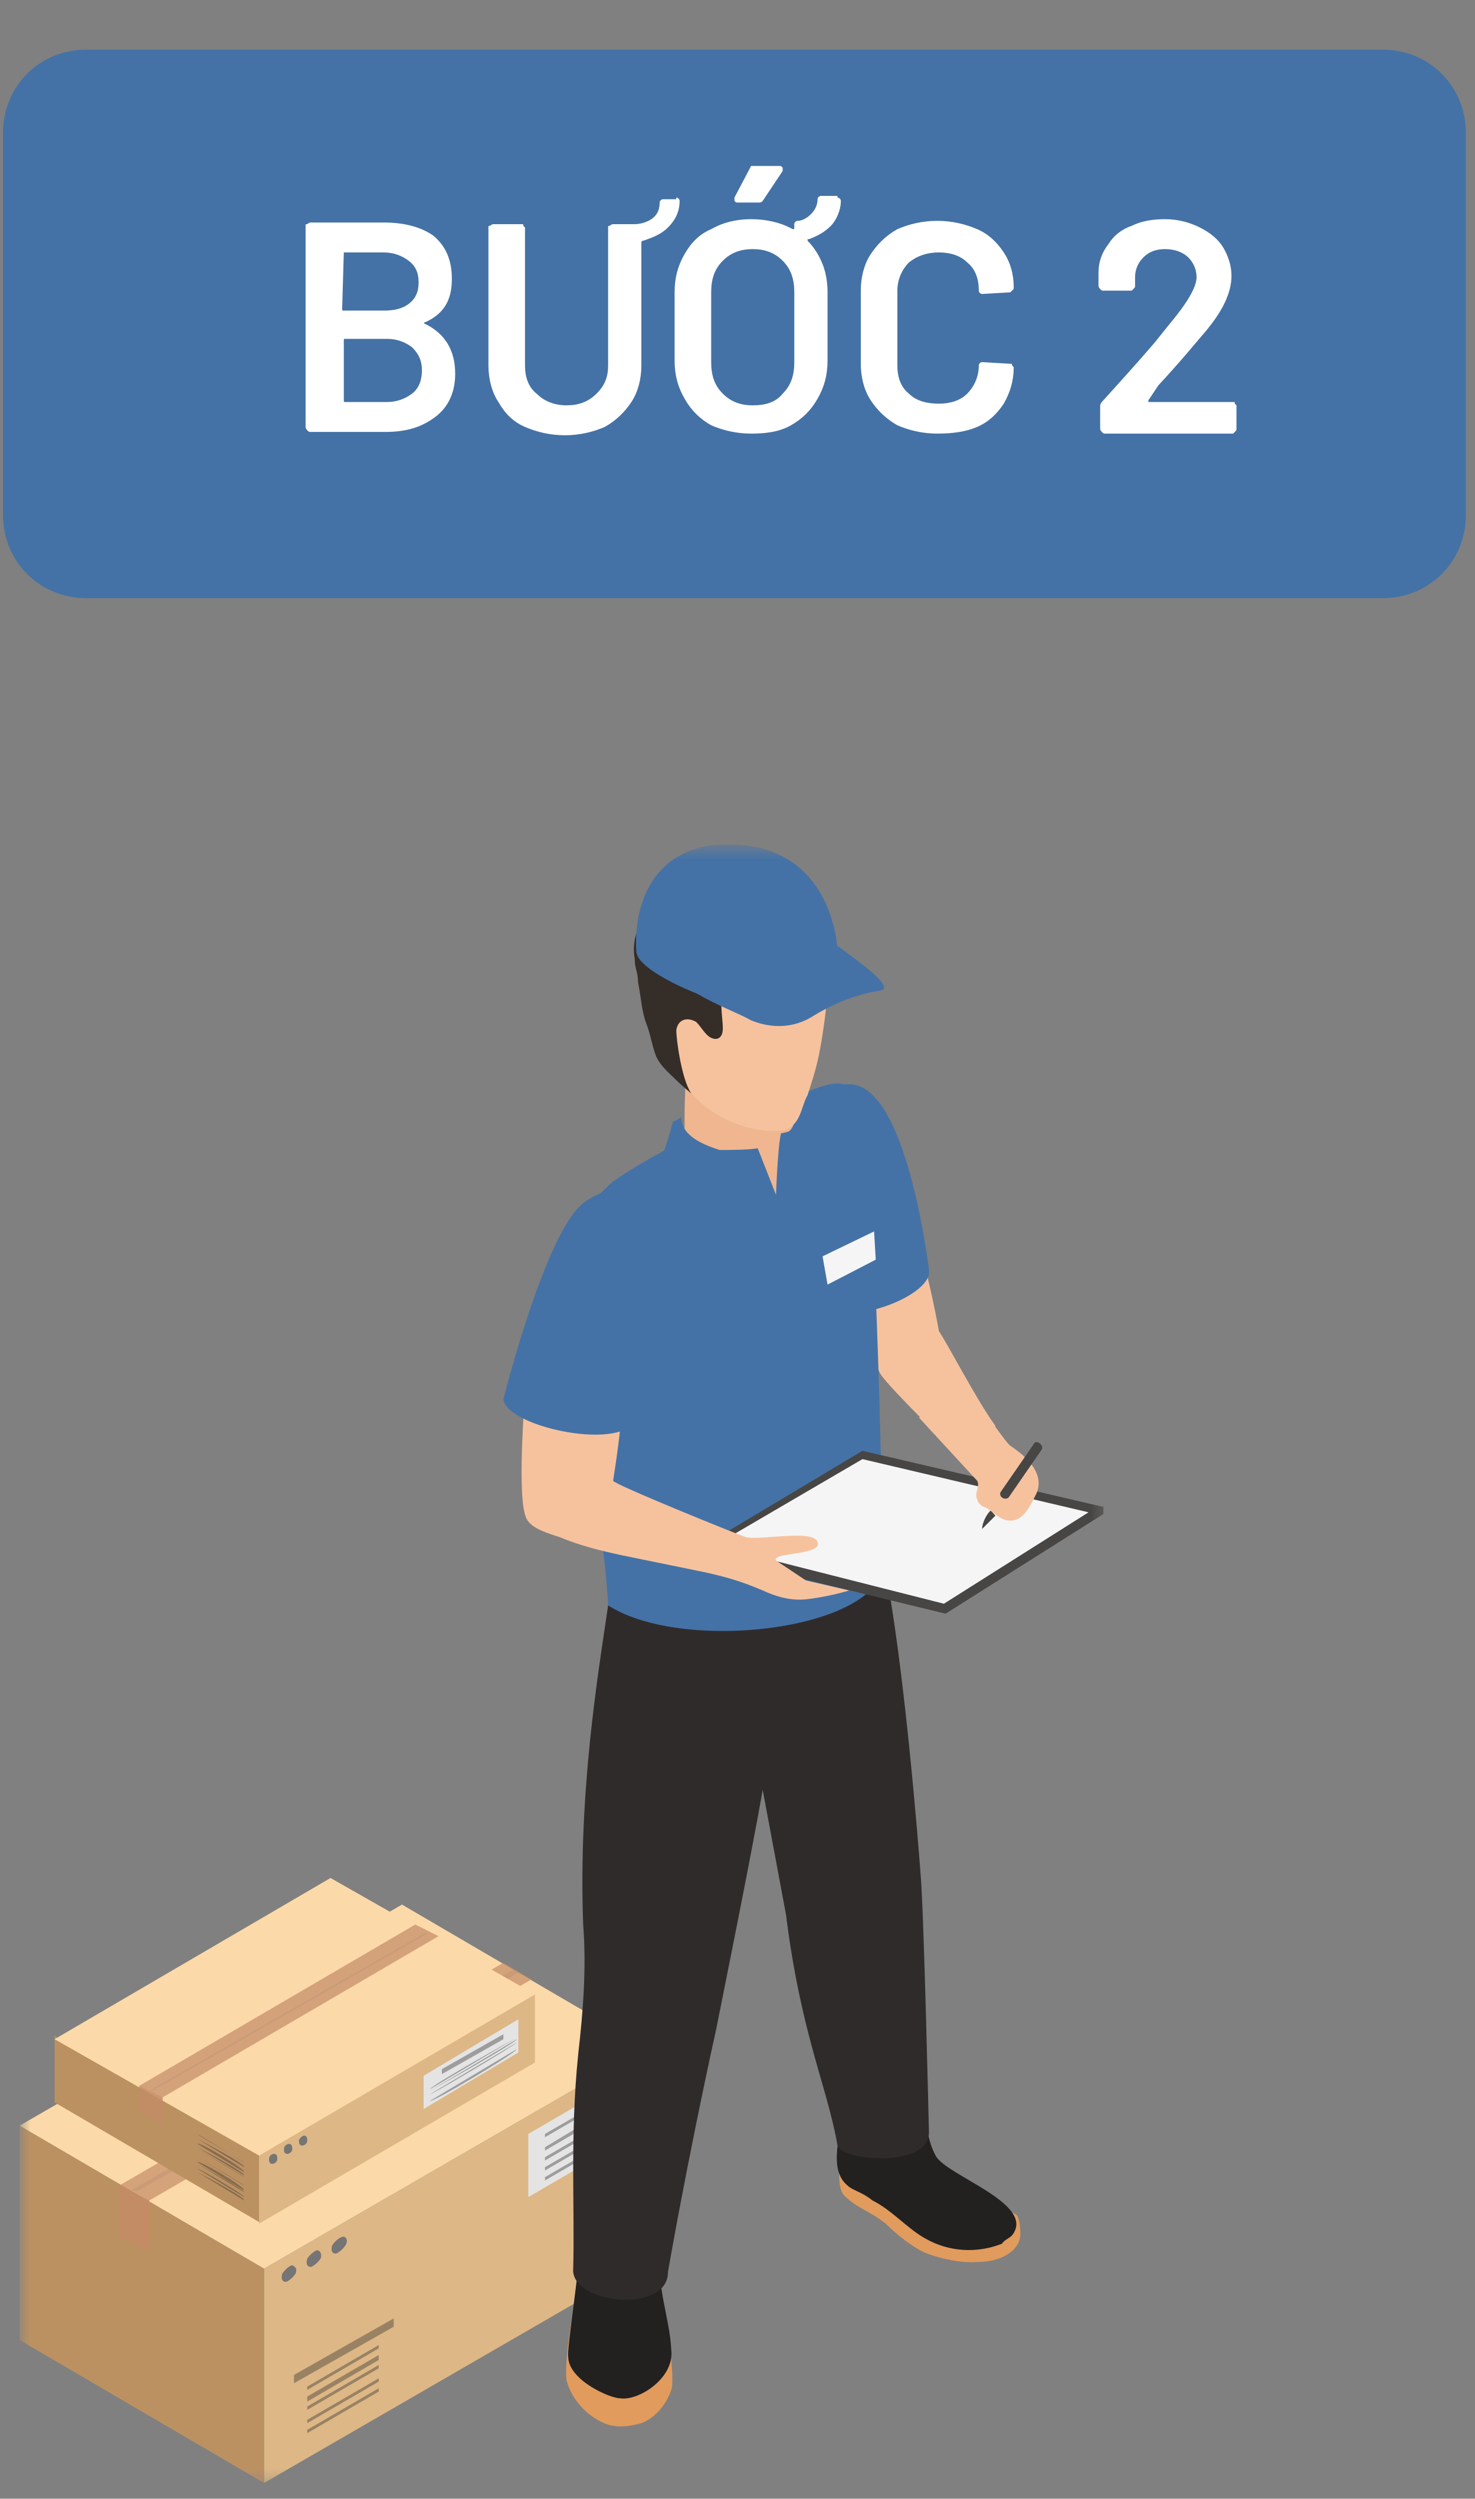 <svg width="121" height="205" viewBox="0 0 121 205" fill="none" xmlns="http://www.w3.org/2000/svg">
<rect x="0" y="0" width="121" height="205" fill="#808080" stroke="none"/>
<g clip-path="url(#clip0_1_5607)">
<g clip-path="url(#clip1_1_5607)">
<g clip-path="url(#clip2_1_5607)">
<mask id="mask0_1_5607" style="mask-type:luminance" maskUnits="userSpaceOnUse" x="1" y="69" width="90" height="135">
<path d="M90.659 69.527H1.614V203.709H90.659V69.527Z" fill="white"/>
</mask>
<g mask="url(#mask0_1_5607)">
<path d="M53.023 167.982V185.573L21.659 203.709V186.118L53.023 167.982Z" fill="#DDB785"/>
<path d="M21.659 186.118V203.709L1.614 191.982V174.391L21.659 186.118Z" fill="#BC9162"/>
<path d="M53.023 167.982L21.659 186.118L1.614 174.391L32.977 156.255L53.023 167.982Z" fill="#FCD9A9"/>
<path opacity="0.7" d="M41.295 161.027L9.795 179.3V183.527L12.25 184.754V180.527L43.614 162.391L41.295 161.027Z" fill="#C58C67"/>
<path opacity="0.2" d="M11.159 179.845L42.523 161.845L42.114 161.573L10.75 179.709H11.159V179.845Z" fill="#A47F65"/>
<path d="M51.523 175.482L43.341 180.254V175.073L51.523 170.3V175.482Z" fill="#E4E4E4"/>
<path opacity="0.4" d="M32.296 190.891L24.114 195.527V194.845L32.296 190.209V190.891ZM31.068 192.391L25.205 195.8V196.073L31.068 192.664V192.391ZM31.068 193.209L25.205 196.618V197.027L31.068 193.618V193.209ZM31.068 194.027L25.205 197.436V197.709L31.068 194.3V194.027ZM31.068 195.118L25.205 198.527V198.8L31.068 195.391V195.118ZM31.068 195.936L25.205 199.345V199.618L31.068 196.209V195.936Z" fill="#333333"/>
<path opacity="0.4" d="M50.568 171.664L44.705 175.073V175.345L50.568 171.936V171.664ZM50.568 172.618L44.705 176.164V176.436L50.568 173.027V172.618ZM50.568 173.573L44.705 176.982V177.254L50.568 173.845V173.573ZM50.568 174.391L44.705 177.8V178.073L50.568 174.664V174.391ZM50.568 175.209L44.705 178.618V178.891L50.568 175.482V175.209Z" fill="#333333"/>
<path opacity="0.5" d="M9.795 179.3V183.527L12.25 184.755V180.527L9.795 179.3Z" fill="#C58C67"/>
<path d="M24.25 186.527C23.978 186.936 23.569 187.209 23.432 187.209C23.16 187.209 23.023 186.936 23.16 186.527C23.432 186.118 23.841 185.845 23.978 185.845C24.25 185.982 24.387 186.118 24.25 186.527Z" fill="#757575"/>
<path d="M26.296 185.3C26.023 185.709 25.614 185.982 25.478 185.982C25.205 185.982 25.069 185.709 25.205 185.3C25.478 184.891 25.887 184.618 26.023 184.618C26.296 184.618 26.432 185.027 26.296 185.3Z" fill="#757575"/>
<path d="M28.341 184.209C28.069 184.618 27.659 184.891 27.523 184.891C27.25 184.891 27.114 184.618 27.25 184.209C27.523 183.8 27.932 183.527 28.069 183.527C28.341 183.391 28.614 183.8 28.341 184.209Z" fill="#757575"/>
<path d="M43.886 163.618V169.209L21.25 182.436V176.845L43.886 163.618Z" fill="#DDB785"/>
<path d="M21.25 176.709V182.3L4.478 172.482V167.027L21.25 176.709Z" fill="#BC9162"/>
<path d="M43.887 163.618L21.25 176.845L4.478 167.3L27.114 154.073L43.887 163.618Z" fill="#FCD9A9"/>
<path opacity="0.7" d="M34.069 157.891L11.432 171.118V173.164L13.341 174.391V172.073L35.978 158.845L34.069 157.891Z" fill="#C48B67"/>
<path opacity="0.2" d="M12.523 171.527L35.159 158.573H34.886L12.25 171.527H12.523Z" fill="#A37F65"/>
<path opacity="0.5" d="M11.432 171.118V173.164L13.341 174.391V172.073L11.432 171.118Z" fill="#C58C67"/>
<path d="M22.75 177.118C22.75 177.391 22.477 177.527 22.341 177.527C22.068 177.527 22.068 177.255 22.068 177.118C22.068 176.845 22.341 176.709 22.477 176.709C22.75 176.709 22.75 176.982 22.75 177.118Z" fill="#757575"/>
<path d="M23.977 176.3C23.977 176.573 23.704 176.709 23.568 176.709C23.295 176.709 23.295 176.436 23.295 176.3C23.295 176.027 23.568 175.891 23.704 175.891C23.977 175.891 23.977 176.164 23.977 176.3Z" fill="#757575"/>
<path d="M25.205 175.618C25.205 175.891 24.932 176.027 24.796 176.027C24.523 176.027 24.523 175.755 24.523 175.618C24.523 175.482 24.796 175.209 24.932 175.209C25.205 175.209 25.205 175.482 25.205 175.618Z" fill="#757575"/>
<path d="M42.523 168.391L34.75 173.027V170.3L42.523 165.664V168.391Z" fill="#E4E4E4"/>
<path opacity="0.4" d="M42.386 167.164L35.295 171.391C35.295 171.118 42.386 167.164 42.386 167.164ZM42.386 167.3L35.295 171.527C35.295 171.527 42.386 167.573 42.386 167.3ZM42.386 167.573L35.295 171.8C35.295 171.936 42.386 167.709 42.386 167.573ZM42.386 168.118L35.295 172.345C35.295 172.618 42.386 168.391 42.386 168.118ZM41.295 166.891L36.25 169.755V170.164L41.295 167.3V166.891Z" fill="#333333"/>
<path opacity="0.4" d="M16.205 175.073L20.023 177.391C20.159 177.391 16.205 175.209 16.205 175.073ZM16.205 175.482L20.023 177.8C20.159 177.527 16.205 175.482 16.205 175.482ZM16.205 175.891L20.023 178.209C20.159 177.936 16.205 175.618 16.205 175.891ZM16.205 176.164L20.023 178.482C20.159 178.209 16.205 176.164 16.205 176.164ZM16.205 176.3L20.023 178.618C20.159 178.618 16.205 176.3 16.205 176.3ZM16.205 176.982L20.023 179.3C20.159 179.3 16.205 176.982 16.205 176.982ZM16.205 177.391L20.023 179.709C20.159 179.436 16.205 177.118 16.205 177.391ZM16.205 177.527L20.023 179.845C20.159 179.709 16.205 177.527 16.205 177.527ZM16.205 177.936L20.023 180.255C20.159 180.118 16.205 177.8 16.205 177.936ZM16.205 178.209L20.023 180.527C20.159 180.255 16.205 178.209 16.205 178.209Z" fill="#333333"/>
<path d="M68.841 177.391C68.841 177.391 68.841 177.8 68.841 178.073C68.841 178.755 68.841 179.709 69.25 180.118C70.341 181.209 71.296 181.345 72.659 182.436C73.477 183.255 74.977 184.482 76.068 184.891C77.159 185.3 78.932 185.709 80.296 185.573C81.932 185.573 83.705 184.755 83.705 183.255C83.705 182.164 83.432 181.755 83.432 181.755C82.614 181.073 78.659 180.527 76.886 179.709C74.977 178.891 73.341 178.073 71.432 176.982C70.75 176.982 68.432 175.618 68.841 177.391Z" fill="#E19B5D"/>
<path d="M54.523 189.664C54.114 188.164 54.25 186.527 53.295 185.709C52.205 184.891 48.25 184.073 47.705 186.118C47.432 186.8 46.205 193.618 46.477 195.255C46.75 196.482 47.705 197.709 48.795 198.391C50.023 199.209 51.114 199.209 52.614 198.8C53.705 198.391 54.659 197.3 55.068 196.073C55.341 195.391 54.932 191.982 54.523 189.664Z" fill="#E19B5D"/>
<path d="M69.523 179.3C68.023 178.073 68.841 175.482 69.114 173.709C69.114 172.618 69.114 171.664 68.704 170.573L75.386 169.755C75.386 170.436 75.659 171.255 75.659 171.8C75.932 173.436 75.932 175.345 76.75 176.845C77.568 178.482 85.068 180.8 83.023 183.391C82.75 183.664 82.341 183.8 82.204 184.073C80.159 184.891 77.841 184.755 75.932 183.664C74.432 182.845 73.204 181.345 71.568 180.527C70.75 179.845 69.932 179.709 69.523 179.3Z" fill="#232020"/>
<path d="M47.568 184.209C47.568 183.8 47.159 179.982 47.296 179.982L53.977 179.573C54.387 179.573 54.25 184.618 54.25 185.027C53.841 187.755 54.932 190.073 55.068 192.8C55.341 195.118 52.341 197.027 50.841 196.755C50.023 196.755 46.614 195.255 46.614 193.345C46.477 192.8 47.568 185.982 47.568 184.209Z" fill="#232020"/>
<path d="M81.659 116.982C80.159 114.936 77.841 110.436 77.023 109.209C75.114 98.709 72.25 93.527 70.477 92.3C69.796 91.891 68.977 91.482 68.432 91.073C68.159 92.164 68.023 93.118 67.614 93.936C68.296 95.982 68.705 98.164 68.432 100.209C71.568 105.391 71.568 111.936 72.25 112.755C72.932 113.845 78.523 119.3 78.523 119.3L81.659 116.982Z" fill="#F6C29E"/>
<path d="M76.205 104.164C76.614 106.209 69.932 108.8 67.614 107.3C67.614 107.3 65.159 96.391 66.114 92.709C67.205 89.3 69.25 88.345 70.887 89.3C74.705 91.482 76.205 104.164 76.205 104.164Z" fill="#4472A6"/>
<path d="M72.523 128.3C70.886 129.8 52.068 131.027 49.886 131.709C49.068 137.3 47.432 146.982 47.841 157.891C48.114 161.436 47.841 164.982 47.432 168.527C46.75 175.209 47.159 181.209 47.023 186.118C46.75 188.982 54.796 189.936 54.796 186.391C54.796 186.391 56.296 177.664 58.75 166.482C59.159 164.436 61.614 152.3 62.568 146.845L64.477 157.073C65.705 166.891 67.886 171.255 68.705 176.027C68.977 177.255 76.205 177.936 76.205 174.936C76.205 174.936 75.796 156.936 75.523 153.8C75.386 151.891 74.159 136.209 72.523 128.3Z" fill="#302B2B"/>
<path d="M50.296 96.936C51.796 95.845 54.25 94.482 56.159 93.527L66.25 89.573C68.159 88.754 68.978 88.754 69.796 89.164C72.114 90.254 72.25 126.391 72.523 128.3C72.114 133.755 56.023 135.664 49.887 131.709C49.478 123.8 46.341 108.255 46.341 107.436C45.659 103.618 47.432 99.254 50.296 96.936Z" fill="#4472A6"/>
<path d="M90.659 123.664L70.75 119.027L57.523 126.936L57.932 127.618L77.568 132.391L90.523 124.209V123.664H90.659Z" fill="#474644"/>
<path d="M70.75 119.709L58.614 126.8L77.432 131.573L89.296 124.073L70.75 119.709Z" fill="#F5F5F5"/>
<path d="M81.659 124.345C81.25 124.755 80.841 125.164 80.568 125.436C80.568 125.027 80.841 124.345 81.25 123.936C81.25 123.8 81.386 124.073 81.659 124.345Z" fill="#474644"/>
<path d="M55.887 85.618C55.887 85.618 64.069 85.891 64.069 86.436C64.341 87.254 64.341 88.073 64.478 88.754C64.478 89.845 64.887 91.482 65.296 92.573C64.887 92.845 64.069 92.982 64.069 92.982C63.796 94.073 63.659 98.027 63.659 98.027L62.159 94.209C62.159 94.209 58.75 96.118 57.796 95.845C57.114 95.573 56.296 95.436 56.159 94.618C56.159 94.345 56.159 94.209 56.159 93.936C56.159 93.118 56.159 92.3 56.159 91.482C56.159 89.436 56.432 87.254 55.887 85.618Z" fill="#EFB68F"/>
<path d="M44.296 109.073C44.705 108.8 45.387 108.664 45.796 108.255C47.705 107.164 49.614 106.345 50.977 105.118C51.387 107.436 51.659 113.027 50.296 121.482C50.296 121.755 60.387 125.845 61.205 126.118C62.296 126.391 66.796 125.436 67.069 126.527C67.478 127.618 63.25 127.345 63.659 128.027L66.114 129.664L69.659 130.482C69.659 130.482 68.432 130.891 66.523 131.164C66.25 131.164 64.887 131.573 62.569 130.482C60.659 129.664 59.159 129.255 57.114 128.845C55.069 128.436 53.159 128.027 51.114 127.618C49.205 127.209 47.569 126.8 45.932 126.118C45.114 125.845 43.614 125.436 43.205 124.618C42.387 123.118 42.932 115.209 43.477 109.209C43.887 109.209 44.023 109.209 44.296 109.073Z" fill="#F6C29E"/>
<path d="M52.205 116.3C51.386 119.164 41.568 117.118 41.295 114.8C41.295 114.8 44.705 101.164 47.841 98.709C50.568 96.664 52.614 97.891 53.295 99.527C55.068 103.345 52.205 116.3 52.205 116.3Z" fill="#4472A6"/>
<path d="M64.75 90.391C64.75 90.391 65.023 91.618 65.159 91.891C65.159 92.3 64.886 92.982 64.068 93.118C64.886 93.8 65.705 94.618 66.796 95.436C66.796 95.164 66.386 92.982 65.705 91.618C65.296 90.8 64.75 90.391 64.75 90.391Z" fill="#4472A6"/>
<path d="M62.159 94.209C62.159 94.209 61.477 96.254 61.068 98.573C55.205 98.164 54.523 96.254 54.114 95.436C54.386 94.754 54.932 93.118 55.205 92.027C55.205 92.027 55.886 91.754 55.886 91.618C55.886 93.254 57.796 93.936 59.023 94.345C59.977 94.345 61.341 94.345 62.159 94.209Z" fill="#4472A6"/>
<path d="M66.25 89.845C65.705 90.8 65.705 92.3 64.341 92.709C62.296 93.118 58.886 92.027 56.977 89.982C55.068 87.664 54.114 83.982 55.068 80.573C55.477 79.345 57.932 79.345 59.296 78.254C60.114 77.573 61.205 77.164 62.023 76.754C64.886 75.664 67.205 75.664 67.477 78.664C67.477 80.164 67.75 81.527 67.75 82.891C67.205 87.254 66.796 88.073 66.25 89.845Z" fill="#F6C29E"/>
<path d="M63.25 71.573C65.296 71.982 66.796 73.482 67.478 74.3C68.978 76.345 68.569 78.936 67.478 79.891C67.478 79.891 67.478 78.391 66.796 78.391C65.569 78.118 64.341 78.8 63.25 79.482C62.569 79.754 62.159 79.891 61.614 80.164C60.932 80.436 59.978 80.573 59.569 80.982C58.887 81.8 59.296 83.3 59.296 84.391C59.296 85.073 58.887 85.482 58.205 85.073C57.796 84.8 57.523 84.254 57.114 83.845C56.432 83.436 55.614 83.573 55.478 84.527C55.478 85.209 55.887 88.482 56.705 89.709C56.705 89.709 55.887 89.027 55.478 88.618C54.796 87.936 54.25 87.527 53.841 86.709C53.432 85.618 53.432 85.073 53.023 83.982C52.614 82.891 52.614 81.936 52.341 80.573C52.341 79.754 52.069 79.482 52.069 78.664C51.796 77.164 52.341 75.936 53.159 74.709C53.841 73.891 54.387 73.209 55.205 72.8C55.614 72.527 56.023 72.391 56.432 72.118C57.114 71.845 57.25 71.436 57.659 71.436C59.432 71.027 61.614 71.164 63.25 71.573Z" fill="#352D28"/>
<path d="M59.295 82.209C61.341 82.618 68.023 80.982 68.704 77.982C68.704 77.982 68.432 68.164 58.068 69.391C51.386 70.618 52.205 78.118 52.205 78.118C52.341 79.618 57.386 81.8 59.295 82.209Z" fill="#4472A6"/>
<path d="M72.25 81.254C70.614 81.527 68.841 82.073 66.796 83.3C65.159 84.391 63.25 84.391 61.614 83.709C60.387 83.027 58.75 82.482 56.977 81.391C59.432 81.8 68.841 80.573 68.705 77.573C68.705 77.709 73.75 80.982 72.25 81.254Z" fill="#4472A6"/>
<path d="M71.841 103.345L67.887 105.391L67.478 103.073L71.705 101.027L71.841 103.345Z" fill="#F5F5F5"/>
<path d="M60.796 70.618C60.796 70.891 60.386 71.027 59.705 71.027C59.023 71.027 58.614 70.754 58.614 70.618C58.614 70.345 59.023 70.209 59.705 70.209C60.114 70.209 60.796 70.345 60.796 70.618Z" fill="#4472A6"/>
<path d="M82.887 118.618C82.478 118.345 80.569 115.482 78.932 113.164C77.432 114.255 76.887 115.482 75.387 116.3L80.159 121.482C80.432 121.891 79.887 122.573 80.159 122.982C80.159 123.255 80.569 123.664 80.841 123.664C81.523 124.073 82.069 124.755 82.887 124.755C83.978 124.755 84.523 123.527 84.932 122.709C85.887 120.936 84.114 119.436 82.887 118.618Z" fill="#F6C29E"/>
<path d="M85.478 118.891L82.75 122.845C82.478 123.118 81.932 122.845 82.068 122.436L84.796 118.482C84.932 118.073 85.614 118.482 85.478 118.891Z" fill="#474644"/>
</g>
<path d="M7.068 4.073H113.432C117.25 4.073 120.25 7.073 120.25 10.891V42.255C120.25 46.073 117.25 49.073 113.432 49.073H7.068C3.25 49.073 0.25 46.073 0.25 42.255V10.891C0.25 7.073 3.25 4.073 7.068 4.073Z" fill="#4472A6"/>
<path d="M34.886 26.436C34.75 26.436 34.75 26.573 34.886 26.573C36.523 27.391 37.341 28.755 37.341 30.664C37.341 32.164 36.796 33.391 35.705 34.209C34.614 35.027 33.386 35.436 31.614 35.436H25.477C25.341 35.436 25.341 35.436 25.205 35.3C25.205 35.3 25.068 35.164 25.068 35.027V18.527C25.068 18.391 25.068 18.391 25.205 18.391C25.205 18.391 25.341 18.255 25.477 18.255H31.477C33.25 18.255 34.614 18.664 35.568 19.346C36.523 20.164 37.068 21.255 37.068 22.891C37.068 24.664 36.386 25.755 34.886 26.436ZM28.205 20.709C28.068 20.709 28.068 20.709 28.205 20.709L28.068 25.346C28.068 25.482 28.068 25.482 28.205 25.482H31.477C32.296 25.482 32.977 25.346 33.523 24.936C34.068 24.527 34.341 23.982 34.341 23.164C34.341 22.346 34.068 21.8 33.523 21.391C32.977 20.982 32.296 20.709 31.477 20.709H28.205ZM31.75 32.982C32.568 32.982 33.25 32.709 33.796 32.3C34.341 31.891 34.614 31.209 34.614 30.391C34.614 29.573 34.341 29.027 33.796 28.482C33.25 28.073 32.568 27.8 31.75 27.8H28.341C28.205 27.8 28.205 27.8 28.205 27.936V32.846C28.205 32.982 28.205 32.982 28.341 32.982H31.75ZM55.477 16.209C55.614 16.209 55.75 16.346 55.75 16.482C55.75 17.436 55.341 18.118 54.796 18.664C54.25 19.209 53.568 19.482 52.75 19.755C52.614 19.755 52.614 19.891 52.614 19.891V29.982C52.614 31.073 52.341 32.164 51.796 32.982C51.25 33.8 50.568 34.482 49.614 35.027C48.659 35.436 47.568 35.709 46.341 35.709C45.114 35.709 44.023 35.436 43.068 35.027C42.114 34.618 41.432 33.936 40.886 32.982C40.341 32.164 40.068 31.073 40.068 29.982V18.664C40.068 18.527 40.068 18.527 40.205 18.527C40.205 18.527 40.341 18.391 40.477 18.391H42.796C42.932 18.391 42.932 18.391 42.932 18.527L43.068 18.664V29.982C43.068 30.936 43.341 31.755 44.023 32.3C44.568 32.846 45.386 33.255 46.477 33.255C47.432 33.255 48.25 32.982 48.932 32.3C49.614 31.618 49.886 30.936 49.886 29.982V18.664C49.886 18.527 49.886 18.527 50.023 18.527C50.023 18.527 50.159 18.391 50.296 18.391H52.068C52.477 18.391 53.023 18.255 53.432 17.982C53.841 17.709 54.114 17.3 54.114 16.618C54.114 16.482 54.25 16.346 54.386 16.346H55.477V16.209ZM68.705 16.209C68.841 16.209 68.978 16.346 68.978 16.482C68.978 17.3 68.568 18.118 68.159 18.527C67.614 19.073 67.068 19.346 66.386 19.618H66.25C66.25 19.618 66.25 19.618 66.25 19.755C66.796 20.3 67.205 20.982 67.477 21.664C67.75 22.346 67.886 23.164 67.886 23.982V29.573C67.886 30.8 67.614 31.755 67.068 32.709C66.523 33.664 65.841 34.346 64.886 34.891C63.932 35.436 62.841 35.573 61.614 35.573C60.386 35.573 59.296 35.3 58.341 34.891C57.386 34.346 56.705 33.664 56.159 32.709C55.614 31.755 55.341 30.8 55.341 29.573V23.982C55.341 22.755 55.614 21.8 56.159 20.846C56.705 19.891 57.386 19.209 58.341 18.8C59.296 18.255 60.386 17.982 61.614 17.982C62.841 17.982 64.068 18.255 65.023 18.8C65.159 18.8 65.159 18.8 65.159 18.664V18.391C65.159 18.255 65.296 18.118 65.432 18.118C65.841 18.118 66.25 17.846 66.523 17.573C66.796 17.3 67.068 16.891 67.068 16.346C67.068 16.209 67.205 16.073 67.341 16.073H68.705V16.209ZM65.159 23.982C65.159 22.891 64.886 22.073 64.205 21.391C63.523 20.709 62.705 20.436 61.75 20.436C60.796 20.436 59.977 20.709 59.296 21.391C58.614 22.073 58.341 22.891 58.341 23.982V29.709C58.341 30.8 58.614 31.618 59.296 32.3C59.977 32.982 60.796 33.255 61.75 33.255C62.841 33.255 63.659 32.982 64.205 32.3C64.886 31.618 65.159 30.8 65.159 29.709V23.982ZM60.523 16.618C60.386 16.618 60.386 16.618 60.25 16.482C60.25 16.482 60.25 16.346 60.25 16.209L61.614 13.618C61.75 13.618 61.886 13.618 62.023 13.618H63.932C64.068 13.618 64.068 13.618 64.205 13.755C64.205 13.755 64.205 13.891 64.205 14.027L62.568 16.482C62.432 16.618 62.432 16.618 62.159 16.618H60.523ZM76.886 35.573C75.659 35.573 74.568 35.3 73.614 34.891C72.659 34.346 71.978 33.664 71.432 32.846C70.886 32.027 70.614 30.936 70.614 29.846V23.846C70.614 22.755 70.886 21.664 71.432 20.846C71.978 20.027 72.659 19.346 73.614 18.8C74.568 18.391 75.659 18.118 76.886 18.118C78.114 18.118 79.205 18.391 80.159 18.8C81.114 19.209 81.796 19.891 82.341 20.709C82.886 21.527 83.159 22.482 83.159 23.573C83.159 23.709 83.159 23.709 83.023 23.846L82.886 23.982L80.568 24.118C80.432 24.118 80.296 23.982 80.296 23.846C80.296 22.891 80.023 22.073 79.341 21.527C78.796 20.982 77.977 20.709 77.023 20.709C76.068 20.709 75.25 20.982 74.568 21.527C74.023 22.073 73.614 22.891 73.614 23.846V29.982C73.614 30.936 73.886 31.755 74.568 32.3C75.114 32.846 75.932 33.118 77.023 33.118C77.977 33.118 78.796 32.846 79.341 32.3C79.886 31.755 80.296 30.936 80.296 29.982C80.296 29.846 80.432 29.709 80.568 29.709L82.886 29.846C83.023 29.846 83.023 29.846 83.023 29.982L83.159 30.118C83.159 31.209 82.886 32.164 82.341 33.118C81.796 33.936 81.114 34.618 80.159 35.027C79.205 35.436 78.114 35.573 76.886 35.573ZM94.205 32.846C94.205 32.982 94.205 32.982 94.205 32.982H101.159C101.296 32.982 101.296 32.982 101.296 33.118L101.432 33.255V35.164C101.432 35.3 101.432 35.3 101.296 35.436L101.159 35.573H90.659C90.523 35.573 90.523 35.573 90.386 35.436C90.386 35.436 90.25 35.3 90.25 35.164V33.391C90.25 33.255 90.25 33.118 90.386 32.982C91.614 31.618 93.114 29.982 94.75 28.073L95.841 26.709C97.341 24.936 98.159 23.573 98.159 22.755C98.159 22.073 97.886 21.527 97.478 21.118C97.068 20.709 96.386 20.436 95.568 20.436C94.75 20.436 94.205 20.709 93.796 21.118C93.386 21.527 93.114 22.073 93.114 22.755V23.436C93.114 23.573 93.114 23.573 92.977 23.709L92.841 23.846H90.523C90.386 23.846 90.386 23.846 90.25 23.709C90.25 23.709 90.114 23.573 90.114 23.436V22.346C90.114 21.527 90.386 20.709 90.932 20.027C91.341 19.346 92.023 18.8 92.841 18.527C93.659 18.118 94.614 17.982 95.568 17.982C96.659 17.982 97.614 18.255 98.432 18.664C99.25 19.073 99.932 19.618 100.341 20.3C100.75 20.982 101.023 21.8 101.023 22.618C101.023 23.982 100.341 25.482 98.841 27.255C98.023 28.209 96.796 29.709 95.023 31.618L94.205 32.846Z" fill="white"/>
</g>
</g>
</g>
<defs>
<clipPath id="clip0_1_5607">
<rect width="120" height="203.64" fill="white" transform="translate(0.25 0.88)"/>
</clipPath>
<clipPath id="clip1_1_5607">
<rect width="120" height="203.64" fill="white" transform="translate(0.25 0.88)"/>
</clipPath>
<clipPath id="clip2_1_5607">
<rect width="120" height="200.455" fill="white" transform="translate(0.25 4.073)"/>
</clipPath>
</defs>
</svg>
